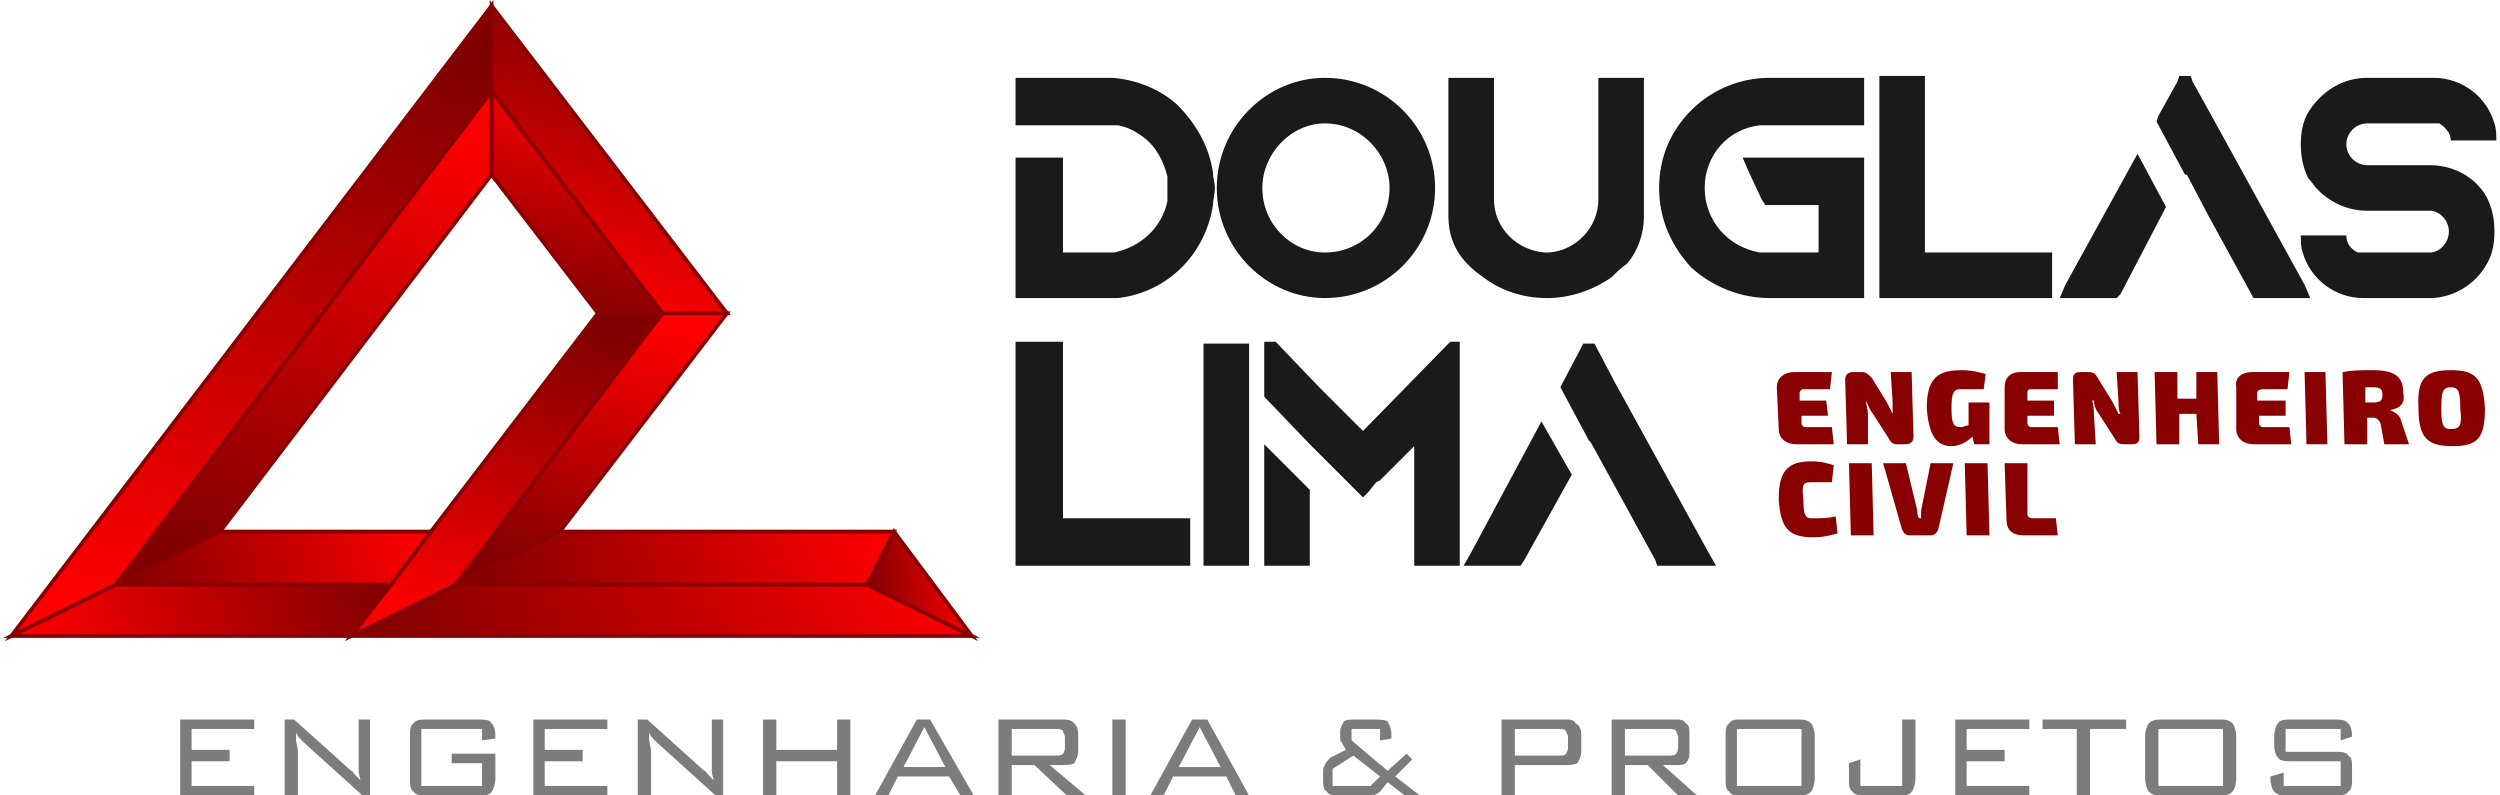 <?xml version="1.0" encoding="UTF-8"?>
<!DOCTYPE svg PUBLIC "-//W3C//DTD SVG 1.1//EN" "http://www.w3.org/Graphics/SVG/1.1/DTD/svg11.dtd">
<!-- Creator: CorelDRAW -->
<svg xmlns="http://www.w3.org/2000/svg" xml:space="preserve" width="220px" height="70px" version="1.1" style="shape-rendering:geometricPrecision; text-rendering:geometricPrecision; image-rendering:optimizeQuality; fill-rule:evenodd; clip-rule:evenodd"
viewBox="0 0 13.13 4.19"
 xmlns:xlink="http://www.w3.org/1999/xlink"
 xmlns:xodm="http://www.corel.com/coreldraw/odm/2003">
 <defs>
  <style type="text/css">
   <![CDATA[
    .str0 {stroke:#890000;stroke-width:0.02;stroke-miterlimit:22.926}
    .fil1 {fill:none;fill-rule:nonzero}
    .fil12 {fill:#1A1A1A;fill-rule:nonzero}
    .fil14 {fill:#7C7C7C;fill-rule:nonzero}
    .fil13 {fill:#890000;fill-rule:nonzero}
    .fil9 {fill:url(#id0)}
    .fil4 {fill:url(#id1)}
    .fil11 {fill:url(#id2)}
    .fil3 {fill:url(#id3)}
    .fil2 {fill:url(#id4)}
    .fil0 {fill:url(#id5)}
    .fil5 {fill:url(#id6)}
    .fil6 {fill:url(#id7)}
    .fil8 {fill:url(#id8)}
    .fil7 {fill:url(#id9)}
    .fil10 {fill:url(#id10)}
   ]]>
  </style>
  <linearGradient id="id0" gradientUnits="userSpaceOnUse" x1="2.17" y1="2.7" x2="0.66" y2="3.18">
   <stop offset="0" style="stop-opacity:1; stop-color:red"/>
   <stop offset="1" style="stop-opacity:1; stop-color:maroon"/>
  </linearGradient>
  <linearGradient id="id1" gradientUnits="userSpaceOnUse" xlink:href="#id0" x1="4.65" y1="2.48" x2="2.29" y2="3.94">
  </linearGradient>
  <linearGradient id="id2" gradientUnits="userSpaceOnUse" xlink:href="#id0" x1="5.1" y1="3.06" x2="4.55" y2="3.09">
  </linearGradient>
  <linearGradient id="id3" gradientUnits="userSpaceOnUse" xlink:href="#id0" x1="4.5" y1="2.52" x2="2.56" y2="3.36">
  </linearGradient>
  <linearGradient id="id4" gradientUnits="userSpaceOnUse" x1="2.94" y1="3.06" x2="3.25" y2="1.67">
   <stop offset="0" style="stop-opacity:1; stop-color:maroon"/>
   <stop offset="1" style="stop-opacity:1; stop-color:red"/>
  </linearGradient>
  <linearGradient id="id5" gradientUnits="userSpaceOnUse" xlink:href="#id0" x1="2.97" y1="1.61" x2="3.41" y2="0.08">
  </linearGradient>
  <linearGradient id="id6" gradientUnits="userSpaceOnUse" xlink:href="#id0" x1="2.46" y1="3.32" x2="2.84" y2="1.67">
  </linearGradient>
  <linearGradient id="id7" gradientUnits="userSpaceOnUse" xlink:href="#id4" x1="2.86" y1="1.62" x2="3.18" y2="0.51">
  </linearGradient>
  <linearGradient id="id8" gradientUnits="userSpaceOnUse" xlink:href="#id0" x1="0.85" y1="3.25" x2="1.76" y2="0.12">
  </linearGradient>
  <linearGradient id="id9" gradientUnits="userSpaceOnUse" xlink:href="#id4" x1="1.22" y1="3" x2="1.94" y2="0.55">
  </linearGradient>
  <linearGradient id="id10" gradientUnits="userSpaceOnUse" xlink:href="#id4" x1="1.92" y1="2.88" x2="0.17" y2="3.54">
  </linearGradient>
 </defs>
 <g id="Camada_x0020_1">
  <g id="_2326868369216">
   <polygon class="fil0" points="2.57,0.03 2.57,0.48 3.47,1.65 3.81,1.65 "/>
   <polygon class="fil1 str0" points="2.57,0.03 2.57,0.48 3.47,1.65 3.81,1.65 "/>
   <polygon class="fil2" points="3.81,1.65 3.47,1.65 2.38,3.08 2.93,2.8 "/>
   <polygon class="fil1 str0" points="3.81,1.65 3.47,1.65 2.38,3.08 2.93,2.8 "/>
   <polygon class="fil3" points="2.38,3.08 4.55,3.08 4.69,2.8 2.93,2.8 "/>
   <polygon class="fil1 str0" points="4.69,2.8 2.93,2.8 2.38,3.08 4.55,3.08 "/>
   <polygon class="fil4" points="4.55,3.08 2.38,3.08 1.83,3.35 5.1,3.35 "/>
   <polygon class="fil1 str0" points="5.1,3.35 4.55,3.08 2.38,3.08 1.83,3.35 "/>
   <polygon class="fil5" points="3.13,1.65 3.47,1.65 2.38,3.08 1.83,3.35 "/>
   <polygon class="fil1 str0" points="3.13,1.65 3.47,1.65 2.38,3.08 1.83,3.35 "/>
   <polygon class="fil6" points="2.57,0.92 3.13,1.65 3.47,1.65 2.57,0.48 "/>
   <polygon class="fil1 str0" points="2.57,0.92 3.13,1.65 3.47,1.65 2.57,0.48 "/>
   <polygon class="fil7" points="1.14,2.8 2.57,0.92 2.57,0.48 0.59,3.08 "/>
   <polygon class="fil1 str0" points="1.14,2.8 2.57,0.92 2.57,0.48 0.59,3.08 "/>
   <polygon class="fil8" points="0.04,3.35 0.59,3.08 2.57,0.48 2.57,0.03 "/>
   <polygon class="fil1 str0" points="0.04,3.35 0.59,3.08 2.57,0.48 2.57,0.03 "/>
   <polygon class="fil9" points="0.59,3.08 2.04,3.08 2.25,2.8 1.14,2.8 "/>
   <polygon class="fil1 str0" points="2.25,2.8 2.04,3.08 0.59,3.08 1.14,2.8 "/>
   <polygon class="fil10" points="2.04,3.08 0.59,3.08 0.04,3.35 1.83,3.35 "/>
   <polygon class="fil1 str0" points="1.83,3.35 2.04,3.08 0.59,3.08 0.04,3.35 "/>
   <polygon class="fil11" points="5.1,3.35 4.55,3.08 4.69,2.8 "/>
   <polygon class="fil1 str0" points="5.1,3.35 4.55,3.08 4.69,2.8 "/>
   <path class="fil12" d="M6.37 0.91c-0.02,-0.14 -0.09,-0.26 -0.19,-0.36 -0.09,-0.08 -0.21,-0.13 -0.34,-0.14l-0.51 0 0 0.25 0.49 0c0.01,0 0.03,0 0.05,0 0.05,0.01 0.09,0.03 0.13,0.06 0.07,0.05 0.11,0.13 0.13,0.21 0,0.02 0,0.04 0,0.06 0,0.03 0,0.05 0,0.07 -0.03,0.14 -0.14,0.24 -0.28,0.27l-0.27 0 0 -0.5 -0.25 0 0 0.74 0.54 0 0 0c0.26,-0.03 0.46,-0.23 0.5,-0.49 0,-0.03 0.01,-0.06 0.01,-0.09 0,-0.03 -0.01,-0.05 -0.01,-0.08zm6.41 -0.04l-0.33 0c-0.06,0 -0.11,-0.05 -0.11,-0.11 0,-0.06 0.05,-0.11 0.11,-0.11l0.38 0c0.03,0.02 0.06,0.05 0.06,0.09l0.24 0c0,-0.03 0,-0.06 -0.01,-0.09 -0.04,-0.14 -0.17,-0.24 -0.32,-0.24l-0.35 0c-0.13,0 -0.24,0.07 -0.31,0.18 -0.03,0.05 -0.04,0.11 -0.04,0.17 0,0.06 0.01,0.12 0.04,0.18 0.02,0.02 0.03,0.04 0.05,0.06 0.07,0.07 0.16,0.11 0.26,0.11l0.33 0c0.05,0 0.1,0.05 0.1,0.11 0,0.06 -0.05,0.11 -0.1,0.11l-0.38 0c-0.04,-0.02 -0.06,-0.05 -0.06,-0.09l-0.24 0c0,0.03 0,0.06 0.01,0.09 0.04,0.14 0.17,0.24 0.32,0.24l0.35 0c0.12,0 0.24,-0.07 0.3,-0.18 0.03,-0.05 0.04,-0.11 0.04,-0.17 0,-0.06 -0.01,-0.12 -0.04,-0.18 -0.06,-0.11 -0.18,-0.17 -0.3,-0.17zm-5.82 -0.46c-0.31,0 -0.57,0.26 -0.57,0.58 0,0.32 0.26,0.58 0.57,0.58 0.32,0 0.58,-0.26 0.58,-0.58 0,-0.32 -0.26,-0.58 -0.58,-0.58zm0.34 0.58c0,0.19 -0.15,0.34 -0.34,0.34 -0.18,0 -0.33,-0.15 -0.33,-0.34 0,-0.18 0.15,-0.34 0.33,-0.34 0.19,0 0.34,0.16 0.34,0.34zm1.1 -0.58l0 0.64c0,0.15 -0.12,0.27 -0.26,0.28 -0.01,0 -0.01,0 -0.01,0 -0.01,0 -0.01,0 -0.01,0 -0.15,-0.01 -0.27,-0.13 -0.27,-0.28l0 -0.64 -0.24 0 0 0.73c0,0.09 0.03,0.18 0.1,0.25 0.02,0.02 0.04,0.04 0.07,0.06 0.1,0.08 0.22,0.12 0.35,0.12 0.12,0 0.24,-0.04 0.34,-0.11 0.03,-0.03 0.05,-0.05 0.08,-0.07 0.06,-0.07 0.09,-0.16 0.09,-0.25l0 -0.73 -0.24 0zm0.76 0.42l0.03 0.07 0.07 0.15 0.02 0.03 0.28 0 0 0.25 -0.31 0c-0.17,-0.03 -0.29,-0.17 -0.29,-0.34 0,-0.17 0.12,-0.31 0.29,-0.33l0.55 0 0 -0.25 -0.5 0c-0.15,0 -0.3,0.06 -0.41,0.17 -0.11,0.11 -0.17,0.25 -0.17,0.41 0,0.16 0.06,0.3 0.17,0.42 0.11,0.1 0.26,0.16 0.41,0.16l0.5 0 0 -0.49 0 0 0 -0.25 -0.64 0zm0.96 0.5l0 -0.93 -0.24 0 0 1.17 0.91 0 0 -0.24 -0.67 0zm0.74 0.17l-0.03 0.07 0.3 0 0.02 -0.02 0.24 -0.46 -0.15 -0.28 -0.38 0.69zm1.26 0l-0.49 -0.89 -0.1 -0.18 -0.01 -0.03 -0.06 0 -0.01 0.03 -0.1 0.18 -0.01 0.03 0 0 0.15 0.28 0.01 0 0.11 0.21 0.23 0.42 0.01 0.02 0.3 0 -0.03 -0.07zm-6.54 1.23l0 -0.93 -0.25 0 0 1.18 0.92 0 0 -0.25 -0.67 0zm0.74 -0.92l0 1.17 0.24 0 0 -1.17 -0.24 0zm0.32 1.17l0.24 0 0 -0.4 -0.24 -0.24 0 0.64zm0.98 -1.18l-0.46 0.47 -0.23 -0.23 -0.23 -0.24 -0.06 0 0 0.29 0.24 0.25 0.11 0.11 0.17 0.17 0.03 -0.03 0.04 -0.05 0.02 -0.01 0.05 -0.05 0.13 -0.13 0 0.63 0.24 0 0 -1.18 -0.05 0zm0.11 1.11l-0.04 0.07 0.3 0 0.02 -0.03 0.25 -0.45 -0.16 -0.28 -0.37 0.69zm1.25 0l-0.49 -0.89 -0.1 -0.19 -0.01 -0.02 -0.06 0 -0.01 0.02 -0.1 0.19 -0.01 0.02 0 0 0.15 0.28 0.01 0.01 0.11 0.2 0.23 0.42 0.01 0.03 0.31 0 -0.04 -0.07z"/>
   <path class="fil13" d="M9.63 2.25l-0.14 0c-0.01,0 -0.02,-0.01 -0.02,-0.02l0 -0.04 0.14 0 -0.01 -0.08 -0.14 0 0 -0.04c0,-0.01 0.01,-0.02 0.02,-0.02l0.14 0 0.01 -0.09c-0.06,0 -0.14,0 -0.2,0 -0.05,0 -0.09,0.03 -0.09,0.08l0.01 0.22c0,0.05 0.04,0.08 0.09,0.08 0.07,0 0.14,0 0.2,0l-0.01 -0.09zm0.42 -0.29l-0.11 0 0.01 0.16c0,0.02 0,0.04 0,0.06l0 0c-0.01,-0.02 -0.02,-0.04 -0.03,-0.06l-0.08 -0.13c-0.02,-0.02 -0.03,-0.03 -0.05,-0.03l-0.05 0c-0.02,0 -0.04,0.01 -0.04,0.04l0.01 0.34 0.11 0 0 -0.16c0,-0.02 -0.01,-0.05 -0.01,-0.07l0 0c0.01,0.02 0.02,0.05 0.03,0.06l0.09 0.14c0.01,0.02 0.02,0.03 0.04,0.03l0.05 0c0.02,0 0.04,-0.01 0.04,-0.04l-0.01 -0.34zm0.41 0.16l-0.11 0 0 0.12c-0.01,0 -0.03,0.01 -0.04,0.01 -0.04,0 -0.05,-0.02 -0.05,-0.1 0,-0.08 0.01,-0.1 0.05,-0.1 0.05,0 0.08,0 0.12,0l0.01 -0.08c-0.04,-0.01 -0.07,-0.02 -0.13,-0.02 -0.13,0 -0.18,0.05 -0.18,0.2 0.01,0.14 0.05,0.2 0.13,0.2 0.05,0 0.09,-0.03 0.11,-0.05l0.01 0.04 0.08 0 0 -0.22zm0.36 0.13l-0.14 0c-0.01,0 -0.02,-0.01 -0.02,-0.02l0 -0.04 0.14 0 0 -0.08 -0.14 0 0 -0.04c0,-0.01 0,-0.02 0.02,-0.02l0.14 0 0 -0.09c-0.06,0 -0.13,0 -0.2,0 -0.05,0 -0.08,0.03 -0.08,0.08l0 0.22c0,0.05 0.04,0.08 0.09,0.08 0.07,0 0.14,0 0.2,0l-0.01 -0.09zm0.42 -0.29l-0.11 0 0.01 0.16c0,0.02 0,0.04 0.01,0.06l-0.01 0c-0.01,-0.02 -0.02,-0.04 -0.03,-0.06l-0.08 -0.13c-0.01,-0.02 -0.02,-0.03 -0.05,-0.03l-0.04 0c-0.03,0 -0.04,0.01 -0.04,0.04l0.01 0.34 0.11 0 -0.01 -0.16c0,-0.02 0,-0.05 -0.01,-0.07l0.01 0c0,0.02 0.01,0.05 0.02,0.06l0.09 0.14c0.01,0.02 0.02,0.03 0.05,0.03l0.04 0c0.03,0 0.04,-0.01 0.04,-0.04l-0.01 -0.34zm0.42 0l-0.11 0 0 0.14 -0.1 0 0 -0.14 -0.12 0 0.01 0.38 0.12 0 0 -0.16 0.09 0 0.01 0.16 0.11 0 -0.01 -0.38zm0.38 0.29l-0.14 0c-0.01,0 -0.02,-0.01 -0.02,-0.02l0 -0.04 0.14 0 0 -0.08 -0.15 0 0 -0.04c0,-0.01 0.01,-0.02 0.03,-0.02l0.13 0 0.01 -0.09c-0.06,0 -0.13,0 -0.2,0 -0.05,0 -0.09,0.03 -0.08,0.08l0 0.22c0,0.05 0.04,0.08 0.09,0.08 0.07,0 0.14,0 0.2,0l-0.01 -0.09zm0.2 0.09l-0.01 -0.38 -0.11 0 0.01 0.38 0.11 0zm0.43 0l-0.04 -0.12c-0.01,-0.04 -0.04,-0.05 -0.06,-0.06l0 0c0.06,-0.01 0.08,-0.04 0.07,-0.09 0,-0.09 -0.05,-0.12 -0.16,-0.12 -0.07,0 -0.11,0 -0.16,0.01l0.01 0.38 0.12 0 0 -0.14 0.03 0c0.02,0 0.03,0.01 0.04,0.03l0.02 0.11 0.13 0zm-0.23 -0.22l0 -0.08 0.04 0c0.04,0 0.05,0.01 0.05,0.04 0,0.03 -0.01,0.04 -0.05,0.04l-0.04 0zm0.45 -0.17c-0.13,0 -0.18,0.04 -0.17,0.2 0,0.16 0.05,0.2 0.18,0.2 0.13,0 0.17,-0.04 0.17,-0.2 -0.01,-0.16 -0.05,-0.2 -0.18,-0.2zm0 0.09c0.04,0 0.05,0.02 0.05,0.11 0.01,0.09 0,0.11 -0.05,0.11 -0.04,0 -0.05,-0.02 -0.05,-0.11 0,-0.09 0.01,-0.11 0.05,-0.11zm-3.37 0.39c-0.13,0 -0.17,0.06 -0.17,0.2 0.01,0.15 0.05,0.2 0.18,0.2 0.06,0 0.09,-0.01 0.13,-0.02l-0.01 -0.09c-0.04,0.01 -0.07,0.01 -0.13,0.01 -0.03,0 -0.04,-0.02 -0.04,-0.1 -0.01,-0.08 0,-0.09 0.04,-0.09 0.05,0 0.08,0 0.11,0l0.01 -0.09c-0.04,-0.01 -0.06,-0.02 -0.12,-0.02zm0.33 0.39l-0.01 -0.38 -0.12 0 0.01 0.38 0.12 0zm0.42 -0.38l-0.12 0 -0.05 0.25c0,0.01 0,0.03 0,0.04l-0.01 0c-0.01,-0.01 -0.01,-0.03 -0.01,-0.04l-0.06 -0.25 -0.12 0 0.1 0.35c0.01,0.02 0.02,0.03 0.04,0.03l0.11 0c0.02,0 0.03,-0.01 0.04,-0.03l0.08 -0.35zm0.19 0.38l-0.01 -0.38 -0.12 0 0.01 0.38 0.12 0zm0.2 -0.38l-0.12 0 0.01 0.3c0,0.05 0.03,0.08 0.09,0.08 0.06,0 0.12,0 0.18,0l-0.01 -0.09 -0.12 0c-0.02,0 -0.03,-0.01 -0.03,-0.02l0 -0.27z"/>
  </g>
  <path class="fil14" d="M0.93 4.19l0 -0.4 0.39 0 0 0.05 -0.33 0 0 0.11 0.2 0 0 0.06 -0.2 0 0 0.13 0.33 0 0 0.05 -0.39 0zm0.55 0l0 -0.4 0.05 0 0.3 0.27c0.01,0 0.01,0.01 0.02,0.02l0.03 0.03 -0.01 -0.04 0 -0.06 0 -0.22 0.06 0 0 0.4 -0.04 0 -0.31 -0.28 -0.01 -0.01c-0.01,-0.01 -0.02,-0.02 -0.03,-0.04 0,0.02 0,0.02 0,0.03 0,0 0,0.01 0,0.01l0.01 0.05 0 0.24 -0.07 0zm1.04 -0.35l-0.32 0 0 0.3 0.32 0 0 -0.12 -0.16 0 0 -0.05 0.23 0 0 0.13c0,0.03 -0.01,0.06 -0.02,0.07 -0.01,0.02 -0.04,0.02 -0.07,0.02l-0.27 0c-0.03,0 -0.06,0 -0.07,-0.02 -0.02,-0.01 -0.02,-0.04 -0.02,-0.07l0 -0.22c0,-0.03 0,-0.06 0.02,-0.07 0.01,-0.02 0.04,-0.02 0.07,-0.02l0.27 0c0.03,0 0.06,0 0.07,0.02 0.01,0.01 0.02,0.03 0.02,0.07l0 0.01 -0.07 0.01 0 -0.06zm0.27 0.35l0 -0.4 0.39 0 0 0.05 -0.33 0 0 0.11 0.2 0 0 0.06 -0.2 0 0 0.13 0.33 0 0 0.05 -0.39 0zm0.55 0l0 -0.4 0.05 0 0.3 0.27c0.01,0 0.01,0.01 0.02,0.02l0.03 0.03 -0.01 -0.04 0 -0.06 0 -0.22 0.06 0 0 0.4 -0.04 0 -0.31 -0.28 -0.01 -0.01c-0.01,-0.01 -0.02,-0.02 -0.03,-0.04 0,0.02 0,0.02 0,0.03 0,0 0,0.01 0,0.01l0.01 0.05 0 0.24 -0.07 0zm0.66 0l0 -0.4 0.07 0 0 0.16 0.32 0 0 -0.16 0.07 0 0 0.4 -0.07 0 0 -0.18 -0.32 0 0 0.18 -0.07 0zm0.74 -0.15l0.22 0 -0.11 -0.21 -0.11 0.21zm-0.15 0.15l0.22 -0.4 0.07 0 0.23 0.4 -0.07 0 -0.06 -0.1 -0.27 0 -0.05 0.1 -0.07 0zm0.95 -0.35l-0.23 0 0 0.14 0.23 0c0.02,0 0.03,0 0.04,-0.01 0,0 0.01,-0.01 0.01,-0.03l0 -0.06c0,-0.01 -0.01,-0.02 -0.01,-0.03 -0.01,-0.01 -0.02,-0.01 -0.04,-0.01zm-0.3 0.35l0 -0.4 0.33 0c0.03,0 0.05,0 0.07,0.02 0.01,0.01 0.02,0.03 0.02,0.06l0 0.09c0,0.02 -0.01,0.04 -0.02,0.06 -0.02,0.01 -0.04,0.01 -0.07,0.01l-0.06 0 0.19 0.16 -0.1 0 -0.17 -0.16 -0.12 0 0 0.16 -0.07 0zm0.6 0l0 -0.4 0.07 0 0 0.4 -0.07 0zm0.35 -0.15l0.22 0 -0.11 -0.21 -0.11 0.21zm-0.15 0.15l0.22 -0.4 0.08 0 0.22 0.4 -0.07 0 -0.05 -0.1 -0.28 0 -0.05 0.1 -0.07 0zm0.96 -0.05l0.2 0 0.05 -0.05 -0.14 -0.11 -0.11 0.07 0 0.09zm0.25 0.03c-0.01,0.01 -0.02,0.01 -0.03,0.02 -0.01,0 -0.03,0 -0.04,0l-0.14 0c-0.03,0 -0.06,0 -0.07,-0.02 -0.02,-0.01 -0.02,-0.04 -0.02,-0.07l0 -0.03c0,-0.02 0,-0.03 0.01,-0.04 0,-0.01 0.01,-0.02 0.03,-0.04l0.08 -0.04c-0.01,-0.02 -0.02,-0.03 -0.02,-0.04 -0.01,0 -0.01,-0.02 -0.01,-0.03l0 -0.02c0,-0.03 0.01,-0.04 0.02,-0.06 0.01,-0.01 0.04,-0.01 0.07,-0.01l0.08 0c0.04,0 0.06,0 0.08,0.01 0.01,0.02 0.02,0.04 0.02,0.07l0 0.02 -0.06 0.01 0 -0.06 -0.15 0 0 0.06 0.19 0.16 0.1 -0.09 0.03 0.03 -0.09 0.09 0.13 0.1 -0.08 0 -0.09 -0.07 -0.04 0.05zm0.94 -0.33l-0.23 0 0 0.14 0.23 0c0.02,0 0.03,0 0.04,-0.01 0,0 0.01,-0.02 0.01,-0.03l0 -0.06c0,-0.01 -0.01,-0.02 -0.01,-0.03 -0.01,-0.01 -0.02,-0.01 -0.04,-0.01zm-0.3 0.35l0 -0.4 0.33 0c0.03,0 0.05,0 0.06,0.02 0.02,0.01 0.03,0.03 0.03,0.06l0 0.09c0,0.02 -0.01,0.04 -0.02,0.06 -0.02,0.01 -0.04,0.01 -0.07,0.01l-0.26 0 0 0.16 -0.07 0zm0.88 -0.35l-0.23 0 0 0.14 0.23 0c0.02,0 0.03,0 0.04,-0.01 0,0 0.01,-0.01 0.01,-0.03l0 -0.06c0,-0.01 -0.01,-0.02 -0.01,-0.03 -0.01,-0.01 -0.02,-0.01 -0.04,-0.01zm-0.3 0.35l0 -0.4 0.33 0c0.03,0 0.05,0 0.06,0.02 0.02,0.01 0.02,0.03 0.02,0.06l0 0.09c0,0.02 0,0.04 -0.02,0.06 -0.01,0.01 -0.03,0.01 -0.06,0.01l-0.06 0 0.18 0.16 -0.1 0 -0.16 -0.16 -0.12 0 0 0.16 -0.07 0zm0.66 -0.05l0.34 0 0 -0.3 -0.34 0 0 0.3zm-0.06 -0.26c0,-0.03 0,-0.06 0.02,-0.07 0.01,-0.02 0.03,-0.02 0.07,-0.02l0.28 0c0.04,0 0.06,0 0.08,0.02 0.01,0.01 0.02,0.04 0.02,0.07l0 0.22c0,0.03 -0.01,0.06 -0.02,0.07 -0.02,0.02 -0.04,0.02 -0.08,0.02l-0.28 0c-0.04,0 -0.06,0 -0.07,-0.02 -0.02,-0.01 -0.02,-0.04 -0.02,-0.07l0 -0.22zm0.74 0.31c-0.03,0 -0.06,0 -0.07,-0.02 -0.02,-0.01 -0.02,-0.04 -0.02,-0.07l0 -0.08 0.06 -0.02 0 0.14 0.22 0 0 -0.35 0.07 0 0 0.31c0,0.03 -0.01,0.06 -0.02,0.07 -0.01,0.02 -0.04,0.02 -0.07,0.02l-0.17 0zm0.47 0l0 -0.4 0.39 0 0 0.05 -0.33 0 0 0.11 0.2 0 0 0.06 -0.2 0 0 0.13 0.33 0 0 0.05 -0.39 0zm0.71 -0.35l0 0.35 -0.07 0 0 -0.35 -0.18 0 0 -0.05 0.44 0 0 0.05 -0.19 0zm0.36 0.3l0.34 0 0 -0.3 -0.34 0 0 0.3zm-0.07 -0.26c0,-0.03 0.01,-0.06 0.02,-0.07 0.02,-0.02 0.04,-0.02 0.08,-0.02l0.28 0c0.04,0 0.06,0 0.08,0.02 0.01,0.01 0.02,0.04 0.02,0.07l0 0.22c0,0.03 -0.01,0.06 -0.02,0.07 -0.02,0.02 -0.04,0.02 -0.08,0.02l-0.28 0c-0.04,0 -0.06,0 -0.08,-0.02 -0.01,-0.01 -0.02,-0.04 -0.02,-0.07l0 -0.22zm1.03 -0.04l-0.29 0 0 0.12 0.26 0c0.03,0 0.06,0 0.07,0.02 0.02,0.01 0.02,0.03 0.02,0.07l0 0.05c0,0.03 0,0.06 -0.02,0.07 -0.01,0.02 -0.04,0.02 -0.07,0.02l-0.24 0c-0.04,0 -0.06,0 -0.08,-0.02 -0.01,-0.01 -0.02,-0.04 -0.02,-0.07l0 -0.01 0.07 -0.02 0 0.07 0.3 0 0 -0.13 -0.25 0c-0.04,0 -0.07,0 -0.08,-0.02 -0.01,-0.01 -0.02,-0.03 -0.02,-0.07l0 -0.04c0,-0.03 0.01,-0.06 0.02,-0.07 0.01,-0.02 0.04,-0.02 0.08,-0.02l0.21 0c0.04,0 0.06,0 0.08,0.02 0.01,0.01 0.02,0.03 0.02,0.07l0 0 -0.06 0.02 0 -0.06z"/>
 </g>
</svg>
